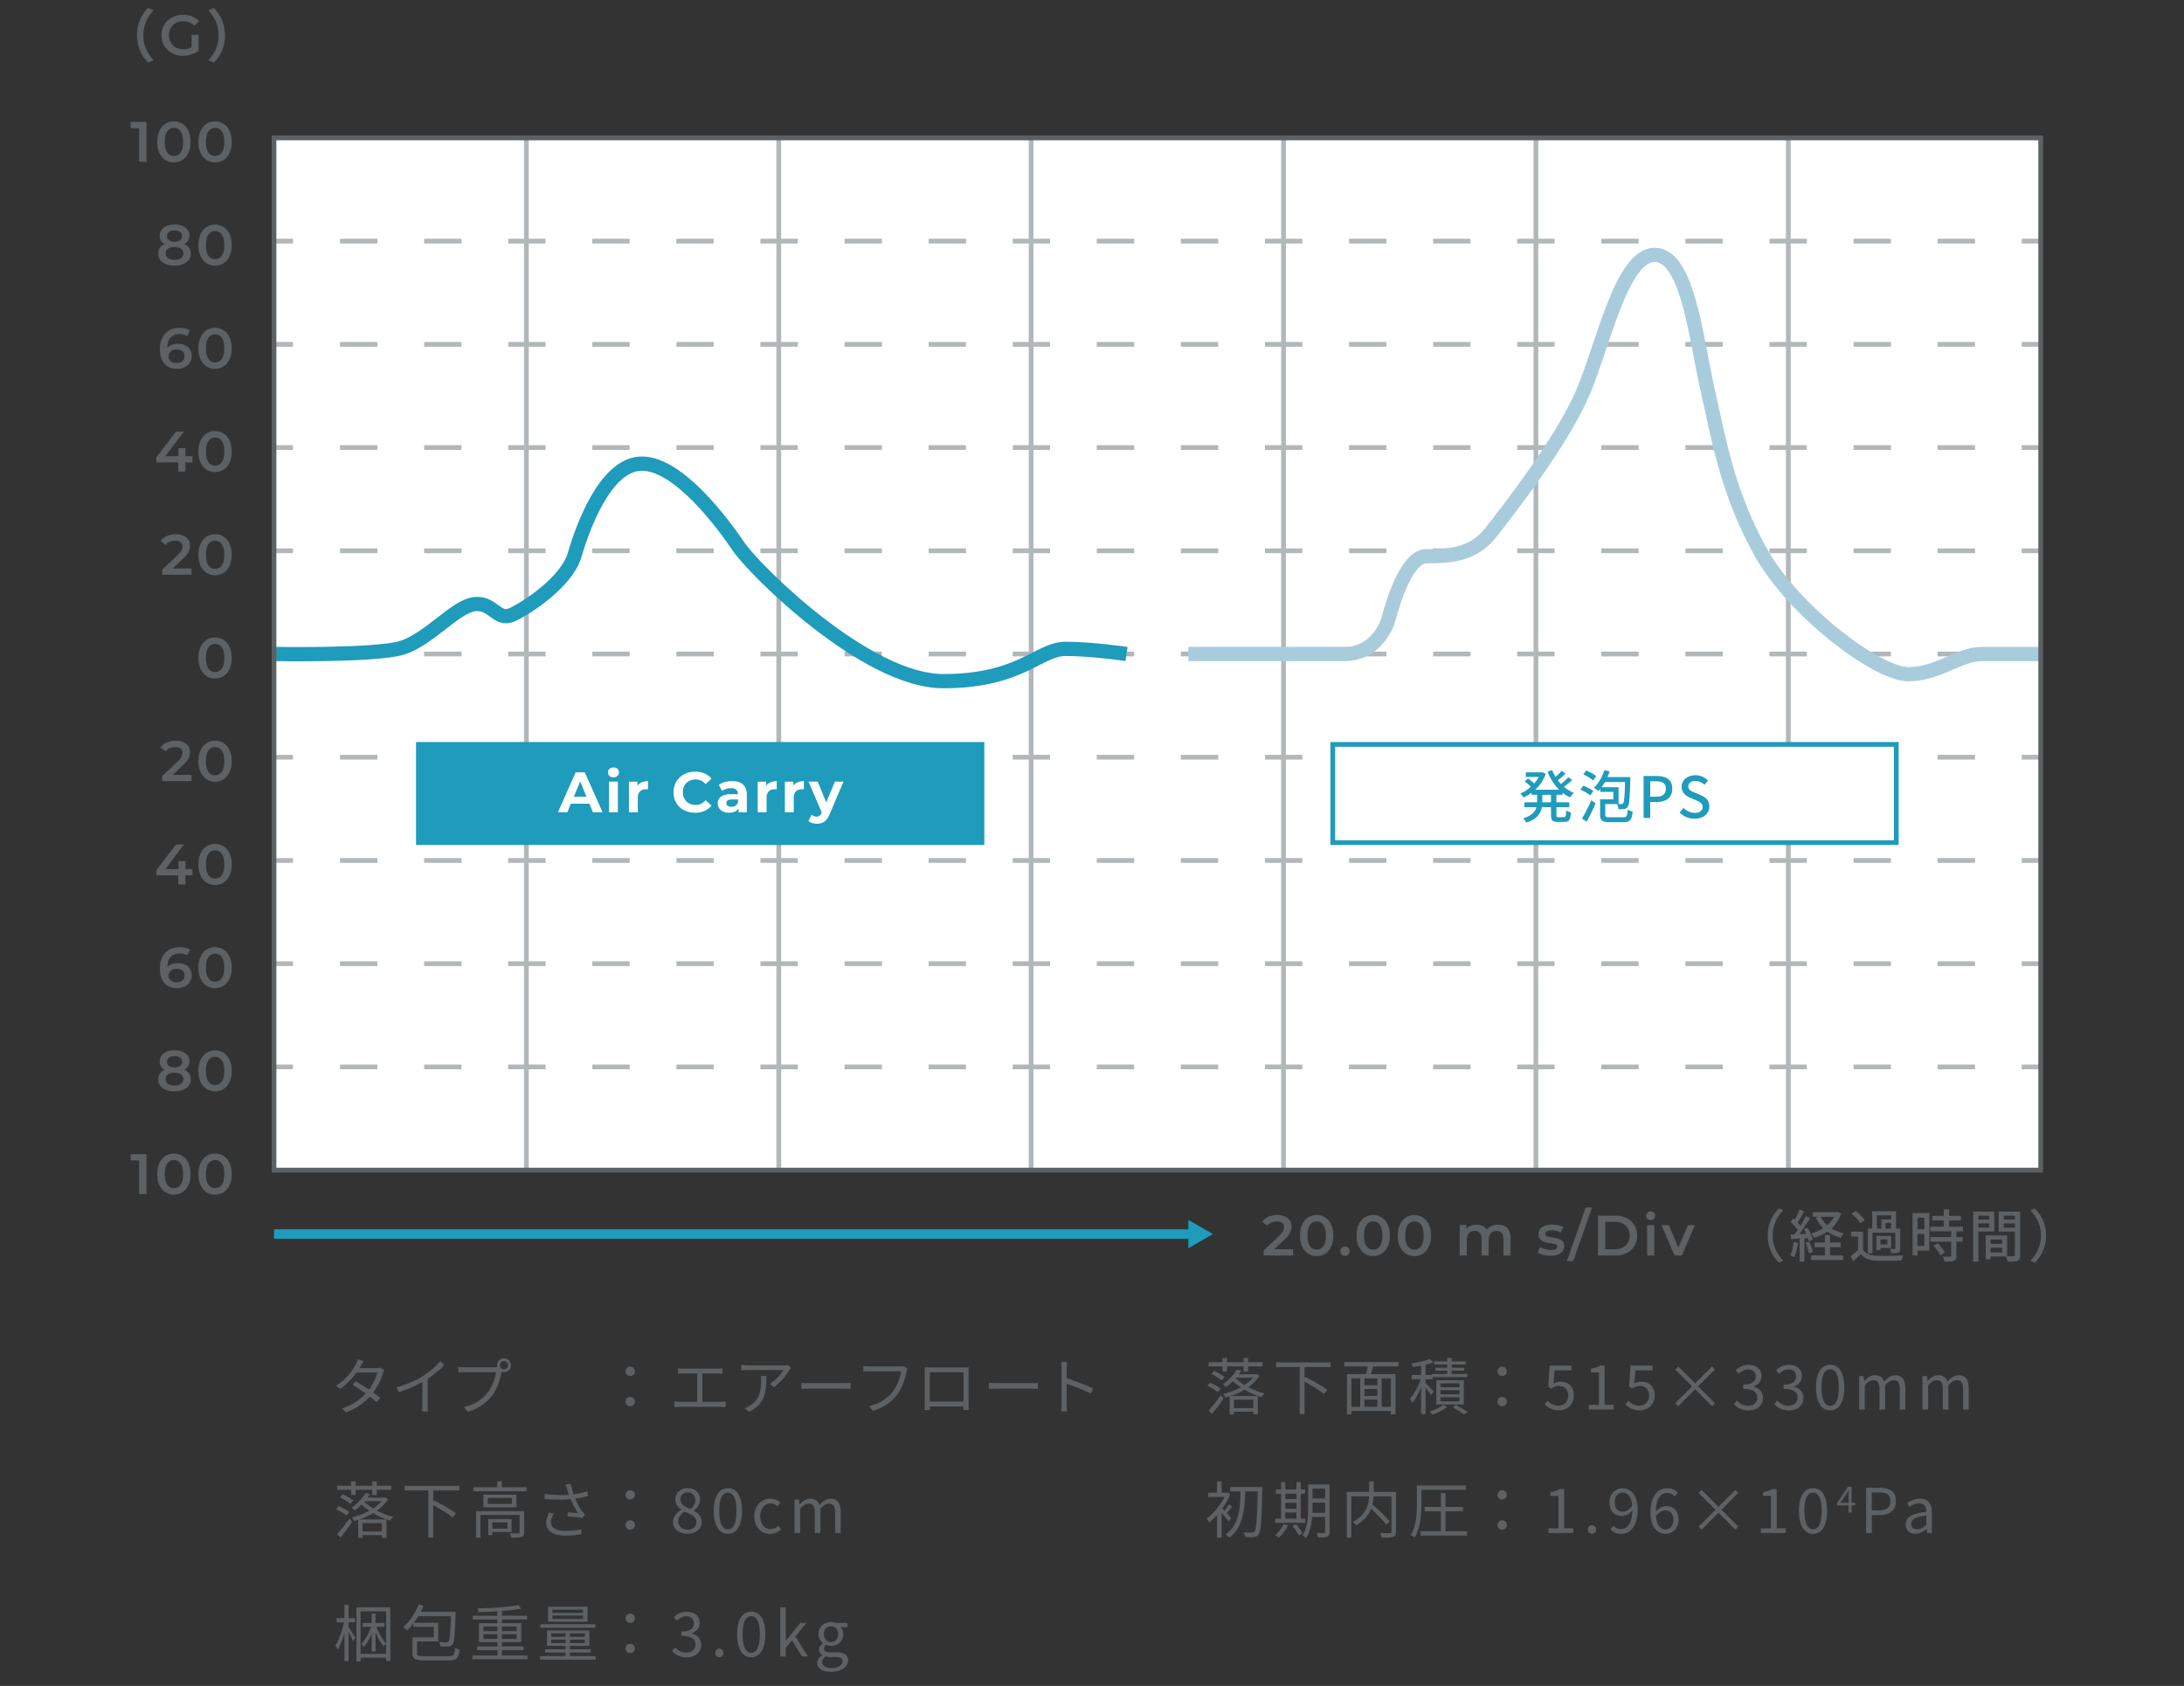 <svg id="b" xmlns="http://www.w3.org/2000/svg" width="460" height="355.11"><rect width="100%" height="100%" fill="#333333" stroke="none"/><defs><style>.g,.j{fill:none;stroke-miterlimit:10}.k{fill:#1f9bbc}.l{fill:#5d6164}.g{stroke-dasharray:7.87 9.84}.g,.j{stroke:#b2b7ba}.m{fill:#fff}</style></defs><g id="c"><path fill="none" d="M0 0h460v355.11H0z"/><path class="m" d="M57.71 29.05h372.11v217.41H57.71z"/><path class="j" d="M429.82 50.79h-4"/><path class="g" d="M415.98 50.79H66.63"/><path class="j" d="M61.71 50.79h-4M429.82 72.53h-4"/><path class="g" d="M415.98 72.53H66.63"/><path class="j" d="M61.71 72.53h-4M429.82 94.27h-4"/><path class="g" d="M415.98 94.27H66.63"/><path class="j" d="M61.71 94.27h-4M429.82 116.01h-4"/><path class="g" d="M415.98 116.01H66.63"/><path class="j" d="M61.71 116.01h-4M429.82 137.75h-4"/><path class="g" d="M415.98 137.75H66.63"/><path class="j" d="M61.71 137.75h-4M429.82 159.49h-4"/><path class="g" d="M415.98 159.49H66.63"/><path class="j" d="M61.71 159.49h-4M429.82 181.24h-4"/><path class="g" d="M415.98 181.24H66.63"/><path class="j" d="M61.71 181.24h-4M429.82 202.98h-4"/><path class="g" d="M415.98 202.98H66.63"/><path class="j" d="M61.71 202.98h-4M429.82 224.72h-4"/><path class="g" d="M415.98 224.72H66.63"/><path class="j" d="M61.71 224.72h-4M376.66 246.46V29.05M323.5 246.46V29.05M270.34 246.46V29.05M217.18 246.46V29.05M164.03 246.46V29.05M110.87 246.46V29.05"/><path d="M57.71 137.75s21.22.38 26.85-1.28c5.63-1.66 11.25-8.65 15.27-9.2 4.02-.55 4.82 3.68 8.04 2.21 3.21-1.47 11.52-6.99 13.13-12.51 1.61-5.52 6.43-19.32 14.2-19.32s17.14 12.7 20.36 17.48c3.21 4.78 26.79 28.34 43.13 28.34s20.09-6.8 25.72-6.8 12.86 1.08 12.86 1.08" stroke-width="3" stroke="#1f9bbc" stroke-miterlimit="10" fill="none"/><path d="M250.29 137.75h32.93c5.54 0 8.45-4.4 9.33-7.72.87-3.31 3.79-12.88 7.87-12.88s9.62 0 13.41-4.78 15.16-19.4 19.53-29.62c4.37-10.22 8.16-29.07 15.16-29.07s8.74 17.85 11.08 28.15 4.08 21.44 11.08 34.18c6.99 12.74 24.77 25.99 31.19 25.99s10.78-4.24 15.45-4.24h12.53" stroke="#a9ccdd" stroke-width="3" stroke-miterlimit="10" fill="none"/><path class="k" d="M87.63 156.29h119.69v21.69H87.63z"/><path class="m" d="M124.14 169.28h-3.9l-.74 1.8h-1.99l3.74-8.4h1.92l3.75 8.4h-2.04l-.74-1.8zm-.61-1.47l-1.33-3.22-1.33 3.22h2.66zM128.37 163.43c-.22-.2-.32-.45-.32-.74s.11-.54.32-.74c.22-.2.5-.3.84-.3s.62.1.84.29c.22.19.32.43.32.72 0 .31-.11.57-.32.77-.22.2-.5.31-.84.31s-.62-.1-.84-.3zm-.1 1.2h1.87v6.45h-1.87v-6.45zM135.17 164.77c.38-.16.82-.24 1.31-.24v1.73c-.21-.02-.35-.02-.42-.02-.54 0-.96.15-1.26.45-.3.3-.46.75-.46 1.35v3.05h-1.87v-6.45h1.79v.85c.22-.31.53-.55.91-.71zM144.08 170.67c-.69-.37-1.24-.89-1.63-1.55-.4-.66-.59-1.41-.59-2.24s.2-1.58.59-2.24c.4-.66.94-1.18 1.63-1.55.69-.37 1.47-.56 2.33-.56.73 0 1.39.13 1.97.38.59.26 1.08.62 1.48 1.1l-1.25 1.15c-.57-.66-1.27-.98-2.11-.98-.52 0-.98.11-1.39.34-.41.23-.73.55-.95.95-.23.41-.34.87-.34 1.39s.11.98.34 1.39c.23.41.55.73.95.95.41.23.87.34 1.39.34.84 0 1.54-.33 2.11-1l1.25 1.15c-.4.49-.9.86-1.49 1.12s-1.25.38-1.98.38c-.86 0-1.63-.19-2.32-.56zM156.5 165.25c.54.48.8 1.19.8 2.15v3.68h-1.75v-.8c-.35.6-1.01.9-1.97.9-.5 0-.93-.08-1.29-.25s-.64-.4-.83-.7c-.19-.3-.29-.63-.29-1.01 0-.6.23-1.07.68-1.42.45-.34 1.15-.52 2.09-.52h1.49c0-.41-.12-.72-.37-.94-.25-.22-.62-.33-1.12-.33-.34 0-.68.05-1.01.16-.33.11-.61.25-.85.44l-.67-1.31c.35-.25.77-.44 1.27-.58.49-.14 1-.2 1.52-.2 1 0 1.77.24 2.3.71zm-1.6 4.45c.25-.15.42-.37.53-.65v-.66h-1.28c-.77 0-1.15.25-1.15.76 0 .24.09.43.28.57.19.14.45.21.77.21s.6-.07.85-.22zM162.29 164.77c.38-.16.82-.24 1.31-.24v1.73c-.21-.02-.35-.02-.42-.02-.54 0-.96.15-1.26.45-.3.3-.46.75-.46 1.35v3.05h-1.87v-6.45h1.79v.85c.22-.31.53-.55.91-.71zM168.01 164.77c.38-.16.82-.24 1.31-.24v1.73c-.21-.02-.35-.02-.42-.02-.54 0-.96.15-1.26.45-.3.3-.46.75-.46 1.35v3.05h-1.87v-6.45h1.79v.85c.22-.31.53-.55.91-.71zM177.67 164.63l-2.92 6.85c-.3.74-.66 1.27-1.1 1.57-.44.3-.96.46-1.58.46-.34 0-.67-.05-1-.16a2.1 2.1 0 01-.8-.43l.68-1.33c.14.13.31.23.5.3.19.07.37.11.56.11.26 0 .46-.06.62-.19s.3-.33.43-.62l.02-.06-2.79-6.5h1.93l1.81 4.38 1.82-4.38h1.8zM280.71 156.79H399.4v20.69H280.71z"/><path class="k" d="M398.9 157.29v19.69H281.21v-19.69H398.9m1-1H280.21v21.69H399.9v-21.69z"/><path class="k" d="M327.82 167.41v1.58h2.71v1.03h-2.71v1.64c0 .41.06.47.44.47h1.16c.35 0 .41-.24.46-1.43.25.18.7.37 1 .43-.1 1.55-.41 1.99-1.34 1.99h-1.46c-1.13 0-1.4-.32-1.4-1.46v-1.64h-1.91c-.23 1.27-.98 2.47-3.25 3.25-.13-.25-.48-.68-.71-.88 1.85-.61 2.55-1.48 2.81-2.38h-2.54v-1.03h2.67v-1.58h-1.16v-.43c-.54.4-1.12.74-1.7 1.01-.13-.25-.46-.65-.67-.84.78-.32 1.55-.82 2.23-1.42-.34-.36-.89-.82-1.32-1.15l.7-.59c.43.29.97.71 1.32 1.04.37-.42.7-.89.96-1.37h-2.73v-.97h3.27l.2-.04.73.35c-.47 1.34-1.27 2.46-2.23 3.35h5.03c-1.04-1.03-1.87-2.35-2.43-3.83l.98-.29c.19.49.42.96.7 1.42.47-.41.97-.9 1.28-1.28l.84.59c-.52.49-1.13 1.02-1.64 1.4.2.28.43.54.66.79.55-.43 1.16-1 1.55-1.43l.83.58c-.53.5-1.19 1.03-1.75 1.44.62.53 1.32.96 2.08 1.26-.25.22-.6.66-.77.96-.58-.26-1.12-.59-1.61-.98v.43h-1.25zm-1.15 0h-1.82v1.58h1.82v-1.58zM334.96 167.54c-.43-.38-1.34-.91-2.09-1.22l.61-.84c.73.28 1.66.76 2.12 1.13l-.65.94zm-1.76 4.87c.58-.94 1.39-2.47 1.99-3.86l.88.67c-.54 1.27-1.25 2.72-1.87 3.85l-1-.66zm2.36-8c-.43-.42-1.34-.97-2.08-1.31l.61-.82c.73.29 1.67.79 2.11 1.2l-.65.92zm6.32 7.72c.74 0 .86-.23.95-1.61.25.19.72.36 1.04.42-.17 1.79-.52 2.23-1.92 2.23h-2.89c-1.57 0-2.04-.31-2.04-1.56v-3.25h2.79v-1.57h-2.75v-.66c-.13.17-.28.32-.41.47-.22-.18-.68-.53-.95-.67.96-.89 1.78-2.28 2.23-3.73l1.1.29c-.13.4-.3.79-.47 1.18h4.83s0 .35-.01.49c-.11 3.91-.2 5.34-.54 5.77-.19.3-.41.4-.72.46-.29.05-.74.05-1.24.04-.02-.32-.12-.78-.26-1.07h-2.52v2.25c0 .44.16.53 1.01.53h2.75zm-.97-6.32v3.53c.28.02.49.02.62.02.16 0 .25-.04.35-.18.2-.26.31-1.36.4-4.47h-4.23c-.23.4-.47.77-.72 1.1h3.59zM346.18 163.44h2.67c1.97 0 3.37.68 3.37 2.67s-1.4 2.82-3.32 2.82h-1.33v3.35h-1.39v-8.84zm2.59 4.37c1.42 0 2.09-.54 2.09-1.7s-.73-1.55-2.13-1.55h-1.15v3.25h1.2zM353.78 171.14l.82-.96c.64.64 1.5 1.04 2.35 1.04 1.07 0 1.67-.5 1.67-1.25 0-.8-.6-1.06-1.42-1.42l-1.22-.53c-.85-.36-1.8-1.03-1.8-2.31 0-1.39 1.22-2.43 2.9-2.43 1.03 0 2 .43 2.67 1.12l-.73.89c-.55-.49-1.16-.79-1.94-.79-.9 0-1.49.43-1.49 1.13 0 .77.71 1.06 1.43 1.34l1.21.52c1.04.44 1.8 1.09 1.8 2.39 0 1.42-1.17 2.57-3.11 2.57-1.21 0-2.34-.48-3.14-1.29z"/><path class="l" d="M30.86 25.69v8.4H29.3V27h-1.78v-1.31h3.33zM34.83 33.7c-.53-.34-.94-.84-1.25-1.49s-.46-1.43-.46-2.32.15-1.67.46-2.32.72-1.15 1.25-1.49c.53-.34 1.13-.51 1.8-.51s1.27.17 1.8.51c.53.34.95.84 1.25 1.49s.46 1.43.46 2.32-.15 1.67-.46 2.32-.72 1.15-1.25 1.49c-.53.34-1.13.51-1.8.51s-1.27-.17-1.8-.51zm3.22-1.59c.35-.5.52-1.24.52-2.22s-.17-1.72-.52-2.22c-.35-.5-.82-.74-1.42-.74s-1.06.25-1.41.74c-.35.5-.52 1.24-.52 2.22s.17 1.72.52 2.22c.35.5.82.74 1.41.74s1.07-.25 1.42-.74zM43.5 33.7c-.53-.34-.94-.84-1.25-1.49s-.46-1.43-.46-2.32.15-1.67.46-2.32.72-1.15 1.25-1.49c.53-.34 1.13-.51 1.8-.51s1.27.17 1.8.51c.53.34.95.84 1.25 1.49s.46 1.43.46 2.32-.15 1.67-.46 2.32-.72 1.15-1.25 1.49c-.53.34-1.13.51-1.8.51s-1.27-.17-1.8-.51zm3.22-1.59c.35-.5.52-1.24.52-2.22s-.17-1.72-.52-2.22c-.35-.5-.82-.74-1.42-.74s-1.06.25-1.41.74c-.35.5-.52 1.24-.52 2.22s.17 1.72.52 2.22c.35.5.82.74 1.41.74s1.07-.25 1.42-.74zM31.21 1.67l1.14.5c-1.2 1.3-2.15 2.95-2.15 5.25s.95 3.96 2.15 5.25l-1.14.5c-1.29-1.27-2.36-3.19-2.36-5.76s1.07-4.49 2.36-5.76zM40.35 7.33h1.48v3.35c-.43.34-.94.61-1.51.79-.58.18-1.17.28-1.78.28-.86 0-1.63-.19-2.32-.56-.69-.37-1.23-.89-1.62-1.54-.39-.66-.59-1.4-.59-2.22s.2-1.56.59-2.22c.39-.66.93-1.17 1.63-1.54.69-.37 1.47-.56 2.33-.56.7 0 1.34.12 1.92.35.58.23 1.06.57 1.45 1.02l-.98.96c-.64-.64-1.41-.96-2.32-.96-.59 0-1.12.12-1.58.37-.46.25-.82.6-1.08 1.04-.26.45-.39.96-.39 1.54s.13 1.06.39 1.51c.26.45.62.8 1.08 1.06.46.26.98.38 1.57.38.66 0 1.23-.14 1.73-.43V7.33zM45.03 13.19l-1.14-.5c1.2-1.3 2.15-2.95 2.15-5.25s-.95-3.96-2.15-5.25l1.14-.5c1.3 1.27 2.36 3.19 2.36 5.76s-1.07 4.49-2.36 5.76zM39.84 52.22c.24.34.35.74.35 1.19 0 .51-.14.96-.43 1.34-.28.38-.69.68-1.21.88-.52.2-1.12.31-1.81.31s-1.29-.1-1.8-.31c-.52-.2-.91-.5-1.19-.88-.28-.38-.42-.83-.42-1.34 0-.46.12-.85.35-1.19.23-.34.56-.61 1-.81-.34-.18-.59-.43-.77-.73s-.27-.65-.27-1.04c0-.47.13-.88.39-1.24.26-.35.62-.62 1.1-.82.47-.19 1.02-.29 1.63-.29s1.17.1 1.64.29c.47.19.84.46 1.1.82.26.35.4.76.4 1.24 0 .39-.09.74-.28 1.03-.18.3-.45.54-.79.73.44.2.78.47 1.01.81zm-1.72 2.14c.34-.24.5-.57.5-1s-.17-.74-.5-.98c-.34-.24-.79-.36-1.37-.36s-1.03.12-1.36.36c-.33.24-.49.57-.49.98s.16.76.49 1c.33.24.78.36 1.36.36s1.03-.12 1.37-.36zm-2.53-5.51c-.28.21-.43.5-.43.88s.14.65.43.86.67.32 1.16.32.89-.11 1.18-.32.43-.5.43-.86-.15-.67-.44-.88-.68-.31-1.17-.31-.87.1-1.16.31zM43.5 55.44c-.53-.34-.94-.84-1.25-1.49s-.46-1.43-.46-2.32.15-1.67.46-2.32.72-1.15 1.25-1.49c.53-.34 1.13-.51 1.8-.51s1.27.17 1.8.51c.53.34.95.84 1.25 1.49s.46 1.43.46 2.32-.15 1.67-.46 2.32-.72 1.15-1.25 1.49c-.53.34-1.13.51-1.8.51s-1.27-.17-1.8-.51zm3.22-1.59c.35-.5.52-1.24.52-2.22s-.17-1.72-.52-2.22c-.35-.5-.82-.74-1.42-.74s-1.06.25-1.41.74c-.35.5-.52 1.24-.52 2.22s.17 1.72.52 2.22c.35.5.82.74 1.41.74s1.07-.25 1.42-.74zM38.98 72.7c.44.21.78.51 1.03.91.25.39.37.84.37 1.36 0 .54-.14 1.02-.41 1.43-.27.41-.64.73-1.1.95-.46.22-.98.34-1.56.34-1.15 0-2.05-.36-2.68-1.08-.64-.72-.95-1.75-.95-3.09 0-.94.17-1.75.52-2.42.34-.67.83-1.18 1.45-1.52.62-.35 1.34-.52 2.15-.52.43 0 .84.05 1.22.14s.71.23.99.4l-.58 1.18c-.42-.27-.95-.41-1.6-.41-.81 0-1.44.25-1.9.74-.46.5-.68 1.21-.68 2.15.25-.28.56-.49.95-.64s.82-.22 1.3-.22c.55 0 1.05.11 1.49.32zm-.56 3.38c.3-.26.46-.61.46-1.04s-.15-.79-.46-1.04c-.3-.26-.71-.38-1.22-.38s-.91.14-1.23.41c-.32.27-.47.62-.47 1.03s.15.75.46 1.01c.31.27.73.4 1.28.4.49 0 .88-.13 1.19-.39zM43.5 77.18c-.53-.34-.94-.84-1.25-1.49s-.46-1.43-.46-2.32.15-1.67.46-2.32.72-1.15 1.25-1.49c.53-.34 1.13-.51 1.8-.51s1.27.17 1.8.51c.53.34.95.84 1.25 1.49s.46 1.43.46 2.32-.15 1.67-.46 2.32-.72 1.15-1.25 1.49c-.53.34-1.13.51-1.8.51s-1.27-.17-1.8-.51zm3.22-1.59c.35-.5.52-1.24.52-2.22s-.17-1.72-.52-2.22c-.35-.5-.82-.74-1.42-.74s-1.06.25-1.41.74c-.35.5-.52 1.24-.52 2.22s.17 1.72.52 2.22c.35.5.82.74 1.41.74s1.07-.25 1.42-.74zM40.54 97.4h-1.49v1.91h-1.51V97.4h-4.61v-1.08l4.14-5.41h1.67l-3.9 5.17h2.75v-1.69h1.46v1.69h1.49v1.32zM43.5 98.92c-.53-.34-.94-.84-1.25-1.49s-.46-1.43-.46-2.32.15-1.67.46-2.32.72-1.15 1.25-1.49c.53-.34 1.13-.51 1.8-.51s1.27.17 1.8.51c.53.34.95.84 1.25 1.49s.46 1.43.46 2.32-.15 1.67-.46 2.32-.72 1.15-1.25 1.49c-.53.34-1.13.51-1.8.51s-1.27-.17-1.8-.51zm3.23-1.59c.35-.5.52-1.24.52-2.22s-.17-1.72-.52-2.22c-.35-.5-.82-.74-1.42-.74s-1.06.25-1.41.74c-.35.5-.52 1.24-.52 2.22s.17 1.72.52 2.22c.35.5.82.74 1.41.74s1.07-.25 1.42-.74zM40.34 119.73v1.32h-6.19v-1.04l3.33-3.17c.38-.36.63-.67.76-.94s.2-.53.2-.8c0-.39-.13-.69-.4-.9-.26-.21-.65-.31-1.16-.31-.86 0-1.51.29-1.97.88l-1.09-.84c.33-.44.77-.78 1.33-1.03.56-.24 1.18-.37 1.87-.37.91 0 1.64.22 2.18.65.54.43.82 1.02.82 1.76 0 .46-.1.88-.29 1.28-.19.4-.56.86-1.1 1.37l-2.24 2.14h3.96zM43.5 120.66c-.53-.34-.94-.84-1.25-1.49s-.46-1.43-.46-2.32.15-1.67.46-2.32.72-1.15 1.25-1.49c.53-.34 1.13-.51 1.8-.51s1.27.17 1.8.51c.53.34.95.84 1.25 1.49s.46 1.43.46 2.32-.15 1.67-.46 2.32-.72 1.15-1.25 1.49c-.53.34-1.13.51-1.8.51s-1.27-.17-1.8-.51zm3.22-1.59c.35-.5.52-1.24.52-2.22s-.17-1.72-.52-2.22c-.35-.5-.82-.74-1.42-.74s-1.06.25-1.41.74c-.35.5-.52 1.24-.52 2.22s.17 1.72.52 2.22c.35.5.82.74 1.41.74s1.07-.25 1.42-.74zM43.5 142.4c-.53-.34-.94-.84-1.25-1.49s-.46-1.43-.46-2.32.15-1.67.46-2.32.72-1.15 1.25-1.49c.53-.34 1.13-.51 1.8-.51s1.27.17 1.8.51c.53.34.95.84 1.25 1.49s.46 1.43.46 2.32-.15 1.67-.46 2.32-.72 1.15-1.25 1.49c-.53.34-1.13.51-1.8.51s-1.27-.17-1.8-.51zm3.23-1.59c.35-.5.52-1.24.52-2.22s-.17-1.72-.52-2.22c-.35-.5-.82-.74-1.42-.74s-1.06.25-1.41.74c-.35.5-.52 1.24-.52 2.22s.17 1.72.52 2.22c.35.5.82.74 1.41.74s1.07-.25 1.42-.74zM40.34 163.21v1.32h-6.19v-1.04l3.33-3.17c.38-.36.63-.67.76-.94s.2-.53.2-.8c0-.39-.13-.69-.4-.9-.26-.21-.65-.31-1.16-.31-.86 0-1.51.29-1.97.88l-1.09-.84c.33-.44.77-.78 1.33-1.03.56-.24 1.18-.37 1.87-.37.91 0 1.64.22 2.18.65.54.43.82 1.02.82 1.76 0 .46-.1.88-.29 1.28-.19.4-.56.86-1.1 1.37l-2.24 2.14h3.96zM43.5 164.14c-.53-.34-.94-.84-1.25-1.49s-.46-1.43-.46-2.32.15-1.67.46-2.32.72-1.15 1.25-1.49c.53-.34 1.13-.51 1.8-.51s1.27.17 1.8.51c.53.34.95.84 1.25 1.49s.46 1.43.46 2.32-.15 1.67-.46 2.32-.72 1.15-1.25 1.49c-.53.34-1.13.51-1.8.51s-1.27-.17-1.8-.51zm3.22-1.59c.35-.5.52-1.24.52-2.22s-.17-1.72-.52-2.22c-.35-.5-.82-.74-1.42-.74s-1.06.25-1.41.74c-.35.5-.52 1.24-.52 2.22s.17 1.72.52 2.22c.35.5.82.74 1.41.74s1.07-.25 1.42-.74zM40.54 184.37h-1.49v1.91h-1.51v-1.91h-4.61v-1.08l4.14-5.41h1.67l-3.9 5.17h2.75v-1.69h1.46v1.69h1.49v1.32zM43.5 185.89c-.53-.34-.94-.84-1.25-1.49s-.46-1.43-.46-2.32.15-1.67.46-2.32.72-1.15 1.25-1.49c.53-.34 1.13-.51 1.8-.51s1.27.17 1.8.51c.53.34.95.84 1.25 1.49s.46 1.43.46 2.32-.15 1.67-.46 2.32-.72 1.15-1.25 1.49c-.53.34-1.13.51-1.8.51s-1.27-.17-1.8-.51zm3.23-1.59c.35-.5.52-1.24.52-2.22s-.17-1.72-.52-2.22c-.35-.5-.82-.74-1.42-.74s-1.06.25-1.41.74c-.35.5-.52 1.24-.52 2.22s.17 1.72.52 2.22c.35.5.82.74 1.41.74s1.07-.25 1.42-.74zM38.98 203.15c.44.21.78.51 1.03.91.25.39.37.84.37 1.36 0 .54-.14 1.02-.41 1.43-.27.41-.64.73-1.1.95-.46.22-.98.34-1.56.34-1.15 0-2.05-.36-2.68-1.08-.64-.72-.95-1.75-.95-3.09 0-.94.17-1.75.52-2.42.34-.67.83-1.18 1.45-1.52.62-.35 1.34-.52 2.15-.52.43 0 .84.05 1.22.14s.71.23.99.4l-.58 1.18c-.42-.27-.95-.41-1.6-.41-.81 0-1.44.25-1.9.74-.46.5-.68 1.21-.68 2.15.25-.28.56-.49.95-.64s.82-.22 1.3-.22c.55 0 1.05.11 1.49.32zm-.56 3.37c.3-.26.46-.61.46-1.04s-.15-.79-.46-1.04c-.3-.26-.71-.38-1.22-.38s-.91.14-1.23.41c-.32.27-.47.62-.47 1.03s.15.75.46 1.01c.31.27.73.4 1.28.4.49 0 .88-.13 1.19-.39zM43.5 207.63c-.53-.34-.94-.84-1.25-1.49s-.46-1.43-.46-2.32.15-1.67.46-2.32.72-1.15 1.25-1.49c.53-.34 1.13-.51 1.8-.51s1.27.17 1.8.51c.53.34.95.84 1.25 1.49s.46 1.43.46 2.32-.15 1.67-.46 2.32-.72 1.15-1.25 1.49c-.53.34-1.13.51-1.8.51s-1.27-.17-1.8-.51zm3.22-1.59c.35-.5.52-1.24.52-2.22s-.17-1.72-.52-2.22c-.35-.5-.82-.74-1.42-.74s-1.06.25-1.41.74c-.35.5-.52 1.24-.52 2.22s.17 1.72.52 2.22c.35.5.82.74 1.41.74s1.07-.25 1.42-.74zM39.84 226.15c.24.34.35.74.35 1.19 0 .51-.14.96-.43 1.34-.28.38-.69.68-1.21.88-.52.2-1.12.31-1.81.31s-1.29-.1-1.8-.31c-.52-.2-.91-.5-1.19-.88-.28-.38-.42-.83-.42-1.34 0-.46.12-.85.35-1.19.23-.34.56-.61 1-.81-.34-.18-.59-.43-.77-.73s-.27-.65-.27-1.04c0-.47.13-.88.39-1.24.26-.35.62-.62 1.1-.82.47-.19 1.02-.29 1.63-.29s1.17.1 1.64.29c.47.19.84.46 1.1.82.26.35.4.76.4 1.24 0 .39-.09.74-.28 1.03-.18.3-.45.54-.79.73.44.2.78.47 1.01.81zm-1.72 2.14c.34-.24.5-.57.5-1s-.17-.74-.5-.98c-.34-.24-.79-.36-1.37-.36s-1.03.12-1.36.36c-.33.24-.49.57-.49.98s.16.76.49 1c.33.24.78.36 1.36.36s1.03-.12 1.37-.36zm-2.53-5.52c-.28.21-.43.5-.43.88s.14.65.43.86.67.32 1.16.32.89-.11 1.18-.32.43-.5.43-.86-.15-.67-.44-.88-.68-.31-1.17-.31-.87.1-1.16.31zM43.5 229.37c-.53-.34-.94-.84-1.25-1.49s-.46-1.43-.46-2.32.15-1.67.46-2.32.72-1.15 1.25-1.49c.53-.34 1.13-.51 1.8-.51s1.27.17 1.8.51c.53.34.95.84 1.25 1.49s.46 1.43.46 2.32-.15 1.67-.46 2.32-.72 1.15-1.25 1.49c-.53.34-1.13.51-1.8.51s-1.27-.17-1.8-.51zm3.22-1.59c.35-.5.52-1.24.52-2.22s-.17-1.72-.52-2.22c-.35-.5-.82-.74-1.42-.74s-1.06.25-1.41.74c-.35.5-.52 1.24-.52 2.22s.17 1.72.52 2.22c.35.5.82.74 1.41.74s1.07-.25 1.42-.74zM30.86 243.1v8.4H29.3v-7.09h-1.78v-1.31h3.33zM34.83 251.11c-.53-.34-.94-.84-1.25-1.49s-.46-1.43-.46-2.32.15-1.67.46-2.32.72-1.15 1.25-1.49c.53-.34 1.13-.51 1.8-.51s1.27.17 1.8.51c.53.34.95.84 1.25 1.49s.46 1.43.46 2.32-.15 1.67-.46 2.32-.72 1.15-1.25 1.49c-.53.34-1.13.51-1.8.51s-1.27-.17-1.8-.51zm3.22-1.59c.35-.5.52-1.24.52-2.22s-.17-1.72-.52-2.22c-.35-.5-.82-.74-1.42-.74s-1.06.25-1.41.74c-.35.5-.52 1.24-.52 2.22s.17 1.72.52 2.22c.35.5.82.74 1.41.74s1.07-.25 1.42-.74zM43.5 251.11c-.53-.34-.94-.84-1.25-1.49s-.46-1.43-.46-2.32.15-1.67.46-2.32.72-1.15 1.25-1.49c.53-.34 1.13-.51 1.8-.51s1.27.17 1.8.51c.53.34.95.84 1.25 1.49s.46 1.43.46 2.32-.15 1.67-.46 2.32-.72 1.15-1.25 1.49c-.53.34-1.13.51-1.8.51s-1.27-.17-1.8-.51zm3.22-1.59c.35-.5.52-1.24.52-2.22s-.17-1.72-.52-2.22c-.35-.5-.82-.74-1.42-.74s-1.06.25-1.41.74c-.35.5-.52 1.24-.52 2.22s.17 1.72.52 2.22c.35.5.82.74 1.41.74s1.07-.25 1.42-.74zM272.35 263.12v1.32h-6.19v-1.04l3.33-3.17c.38-.36.63-.67.76-.94s.2-.53.2-.8c0-.39-.13-.69-.4-.9-.26-.21-.65-.31-1.16-.31-.86 0-1.51.29-1.97.88l-1.09-.84c.33-.44.77-.78 1.33-1.03.56-.24 1.18-.37 1.87-.37.91 0 1.64.22 2.18.65.54.43.82 1.02.82 1.76 0 .46-.1.88-.29 1.28-.19.4-.56.86-1.1 1.37l-2.24 2.14h3.96zM275.52 264.05c-.53-.34-.94-.84-1.25-1.49s-.46-1.43-.46-2.32.15-1.67.46-2.32.72-1.15 1.25-1.49c.53-.34 1.13-.51 1.8-.51s1.27.17 1.8.51c.53.34.95.84 1.25 1.49s.46 1.43.46 2.32-.15 1.67-.46 2.32-.72 1.15-1.25 1.49c-.53.34-1.13.51-1.8.51s-1.27-.17-1.8-.51zm3.22-1.59c.35-.5.52-1.24.52-2.22s-.17-1.72-.52-2.22c-.35-.5-.82-.74-1.42-.74s-1.06.25-1.41.74c-.35.5-.52 1.24-.52 2.22s.17 1.72.52 2.22c.35.5.82.74 1.41.74s1.07-.25 1.42-.74zM282.59 264.25c-.19-.19-.29-.43-.29-.71s.09-.54.28-.72.42-.28.7-.28.51.09.7.28c.19.18.28.42.28.72s-.1.53-.29.71c-.19.19-.42.28-.7.28s-.5-.09-.7-.28zM287.43 264.05c-.53-.34-.94-.84-1.25-1.49s-.46-1.43-.46-2.32.15-1.67.46-2.32.72-1.15 1.25-1.49c.53-.34 1.13-.51 1.8-.51s1.27.17 1.8.51c.53.34.95.84 1.25 1.49s.46 1.43.46 2.32-.15 1.67-.46 2.32-.72 1.15-1.25 1.49c-.53.34-1.13.51-1.8.51s-1.27-.17-1.8-.51zm3.22-1.59c.35-.5.52-1.24.52-2.22s-.17-1.72-.52-2.22c-.35-.5-.82-.74-1.42-.74s-1.06.25-1.41.74c-.35.5-.52 1.24-.52 2.22s.17 1.72.52 2.22c.35.5.82.74 1.41.74s1.07-.25 1.42-.74zM296.11 264.05c-.53-.34-.94-.84-1.25-1.49s-.46-1.43-.46-2.32.15-1.67.46-2.32.72-1.15 1.25-1.49c.53-.34 1.13-.51 1.8-.51s1.27.17 1.8.51c.53.34.95.84 1.25 1.49s.46 1.43.46 2.32-.15 1.67-.46 2.32-.72 1.15-1.25 1.49c-.53.34-1.13.51-1.8.51s-1.27-.17-1.8-.51zm3.22-1.59c.35-.5.52-1.24.52-2.22s-.17-1.72-.52-2.22c-.35-.5-.82-.74-1.42-.74s-1.06.25-1.41.74c-.35.5-.52 1.24-.52 2.22s.17 1.72.52 2.22c.35.5.82.74 1.41.74s1.07-.25 1.42-.74zM317.45 258.67c.47.47.71 1.17.71 2.11v3.67h-1.5v-3.48c0-.56-.12-.98-.37-1.27-.25-.28-.6-.43-1.07-.43-.5 0-.91.17-1.21.5-.3.33-.46.81-.46 1.42v3.25h-1.5v-3.48c0-.56-.12-.98-.37-1.27-.25-.28-.6-.43-1.07-.43-.51 0-.92.16-1.22.49-.3.33-.45.8-.45 1.43v3.25h-1.5v-6.41h1.43v.82c.24-.29.54-.51.9-.66.36-.15.76-.23 1.2-.23.48 0 .91.09 1.28.27.37.18.67.45.88.8.26-.34.6-.6 1.02-.79.42-.19.88-.28 1.38-.28.81 0 1.45.23 1.92.7zM325.04 264.32c-.5-.14-.89-.31-1.19-.52l.58-1.14c.29.19.63.35 1.04.46.4.12.8.17 1.19.17.9 0 1.34-.24 1.34-.71 0-.22-.11-.38-.34-.47-.23-.09-.59-.17-1.1-.25-.53-.08-.96-.17-1.29-.28-.33-.1-.62-.29-.86-.55-.24-.26-.37-.62-.37-1.09 0-.61.25-1.09.76-1.46.51-.36 1.19-.55 2.06-.55.44 0 .88.05 1.32.15.44.1.8.23 1.08.4l-.58 1.14c-.54-.32-1.16-.48-1.84-.48-.44 0-.77.07-1 .2-.23.13-.34.31-.34.52 0 .24.12.41.37.51s.62.19 1.13.28c.51.08.93.17 1.26.28.33.1.61.28.85.53s.35.6.35 1.06c0 .6-.26 1.08-.78 1.44-.52.36-1.23.54-2.12.54-.52 0-1.03-.07-1.52-.2zM333.98 254.34h1.34l-3.96 11.3h-1.34l3.96-11.3zM336.56 256.05h3.67c.9 0 1.69.17 2.39.52.7.35 1.24.84 1.62 1.48.38.64.58 1.37.58 2.2s-.19 1.57-.58 2.2-.92 1.13-1.62 1.48c-.7.35-1.49.52-2.39.52h-3.67v-8.4zm3.59 7.07c.62 0 1.16-.12 1.63-.35s.83-.57 1.08-1.01.38-.94.38-1.52-.13-1.08-.38-1.52-.61-.77-1.08-1.01-1.01-.35-1.63-.35h-2.04v5.76h2.04zM346.99 256.72c-.18-.17-.28-.39-.28-.64s.09-.47.28-.64.41-.26.68-.26.5.08.68.25c.18.16.28.37.28.62a.92.92 0 01-.96.94c-.28 0-.5-.09-.68-.26zm-.07 1.32h1.5v6.41h-1.5v-6.41zM356.99 258.04l-2.75 6.41h-1.55l-2.75-6.41h1.56l1.99 4.75 2.05-4.75h1.44zM374.68 254.51l.91.43c-1.31 1.37-2.21 3.09-2.21 5.3s.9 3.93 2.21 5.3l-.91.43c-1.37-1.38-2.37-3.3-2.37-5.73s1.01-4.35 2.37-5.73zM378.71 261.77c-.16 1.13-.43 2.29-.8 3.06-.18-.13-.62-.34-.85-.42.36-.72.59-1.77.71-2.81l.95.17zm1.34-.94v4.93h-1v-4.87c-.66.04-1.27.07-1.81.11l-.1-.98.84-.02c.22-.29.46-.61.68-.95-.37-.54-.96-1.19-1.49-1.68l.54-.73c.11.08.22.18.32.28.37-.66.77-1.52.98-2.17l.98.38c-.42.8-.92 1.73-1.36 2.39.22.23.42.46.58.66.43-.71.84-1.44 1.14-2.05l.92.42c-.67 1.09-1.54 2.4-2.31 3.41.48-.01.98-.04 1.5-.07a14.6 14.6 0 00-.49-.97l.75-.31c.48.78.95 1.81 1.09 2.48l-.82.36c-.04-.19-.11-.41-.19-.65l-.78.05zm1.03.68c.3.68.62 1.58.76 2.17l-.85.29c-.12-.59-.41-1.5-.71-2.19l.8-.26zm6.71-5.9a7.456 7.456 0 01-2.04 3.13c.76.47 1.64.83 2.64 1.04-.23.23-.54.65-.67.92-1.07-.29-2.02-.72-2.83-1.3-.84.58-1.79 1.02-2.81 1.34-.13-.29-.41-.71-.62-.94.91-.25 1.8-.62 2.57-1.12a7.316 7.316 0 01-1.57-2.19l.66-.22h-1.34v-.96h5.07l.22-.05.73.32zm-2.32 8.81h2.77v.98h-6.78v-.98h2.9v-1.73h-2.16v-.98h2.16v-1.58h1.1v1.58h2.24v.98h-2.24v1.73zm-1.99-8.13c.34.67.79 1.27 1.38 1.79.58-.52 1.07-1.1 1.43-1.79h-2.81zM392.41 263.23c.52.83 1.46 1.2 2.79 1.26 1.36.06 4.14.02 5.66-.08-.13.25-.3.77-.36 1.09-1.38.06-3.92.08-5.31.04-1.49-.06-2.52-.46-3.25-1.38-.5.49-1.03.97-1.62 1.49l-.55-1.1c.48-.32 1.07-.78 1.57-1.22v-2.89h-1.44v-1.03h2.51v3.84zm-.58-5.56c-.34-.6-1.14-1.43-1.85-2l.85-.62c.7.54 1.54 1.33 1.9 1.92l-.9.71zm2.57 6.28h-.98v-5.17h.92v-3.66h4.99v3.66h.9v4.15c0 .47-.08.73-.41.89-.31.13-.78.14-1.48.14-.04-.26-.16-.64-.28-.89.44.02.85.02.97.01.12 0 .17-.05.17-.16v-3.27h-4.81v4.29zm3.93-1.09h-2.27v.42h-.83v-2.97h3.09v2.55zm-3.02-4.08h.96v-1.94h2.05v-.86h-3.01v2.81zm2.2 2.27h-1.44v1.07h1.44v-1.07zm.81-3.48h-1.22v1.21h1.22v-1.21zM406.36 263.42h-2.49v1.01h-1.03v-8.94h3.53v7.93zm-2.49-6.92v2.41h1.44v-2.41h-1.44zm1.43 5.93v-2.53h-1.44v2.53h1.44zm6.76-3.06v1.2h1.28v.98h-1.28v2.95c0 .58-.13.88-.53 1.04-.42.17-1.03.18-1.97.18-.05-.3-.2-.73-.36-1.04.67.02 1.33.02 1.51.02.19-.01.25-.06.25-.23v-2.93h-4.37v-.98h4.37v-1.2h-4.4v-.98h2.85v-1.32h-2.4v-.97h2.4v-1.37h1.12v1.37H413v.97h-2.47v1.32h2.91v.98h-1.39zm-3.94 2.48c.58.6 1.24 1.42 1.5 1.99l-.95.58c-.25-.58-.88-1.43-1.45-2.05l.9-.52zM416.7 259.39v6.36h-1.1v-10.53h4.43v4.17h-3.32zm0-3.33v.83h2.27v-.83h-2.27zm2.27 2.51v-.89h-2.27v.89h2.27zm6.53 5.79c0 .64-.13 1-.56 1.19-.42.18-1.08.19-2.09.19-.05-.3-.2-.78-.35-1.09h-3.24v.6h-1.02v-5.03h4.5v4.39c.59.02 1.16.01 1.36.01.22-.01.28-.07.28-.28v-4.93h-3.41v-4.2h4.53v9.14zm-6.23-3.3v.94h2.43v-.94h-2.43zm2.43 2.75v-1h-2.43v1h2.43zm.34-7.75v.83h2.34v-.83h-2.34zm2.34 2.53v-.91h-2.34v.91h2.34zM428.57 265.98l-.91-.43c1.31-1.37 2.21-3.09 2.21-5.3s-.9-3.93-2.21-5.3l.91-.43c1.37 1.38 2.38 3.3 2.38 5.73s-1.01 4.35-2.38 5.73z"/><path stroke-width="2" stroke="#1f9bbc" stroke-miterlimit="10" fill="none" d="M57.71 259.93h193.45"/><path class="k" d="M250.29 262.93l5.18-3-5.18-2.99v5.99z"/><path stroke="#5d6164" stroke-miterlimit="10" fill="none" d="M57.71 29.05h372.11v217.41H57.71z"/><path class="l" d="M75.97 287.71c-.08.16-.17.31-.27.47h3.52c.35 0 .64-.05.86-.13l.86.52c-.12.18-.23.49-.31.7-.34 1.2-1.04 2.72-2.03 4.04.55.4 1.07.81 1.48 1.14l-.77.9c-.39-.35-.88-.75-1.42-1.18-1.16 1.29-2.76 2.48-4.95 3.3l-.94-.81c2.2-.68 3.86-1.87 5.03-3.13-.94-.68-1.92-1.35-2.76-1.87l.7-.71c.86.49 1.83 1.12 2.74 1.75.84-1.13 1.51-2.54 1.77-3.6h-4.39c-.83 1.17-1.99 2.44-3.44 3.45l-.87-.68c2.24-1.39 3.56-3.34 4.17-4.52.13-.23.34-.69.42-1.03l1.18.38c-.22.34-.46.78-.59 1.01zM89.17 289.77c1.35-.85 2.65-1.98 3.55-3.06l.87.81c-.99 1.03-2.18 2.02-3.51 2.9v5.49c0 .49.03 1.13.08 1.39h-1.27c.04-.25.08-.9.08-1.39v-4.81c-1.36.78-3.15 1.56-4.95 2.12l-.52-1.01c2.25-.61 4.24-1.52 5.68-2.43zM106.15 286.1a1.464 1.464 0 110 2.93c-.17 0-.34-.03-.49-.08 0 .04-.01.09-.03.14-.27 1.37-.91 3.46-1.94 4.8-1.18 1.52-2.73 2.73-5.12 3.47l-.88-.98c2.52-.62 3.99-1.73 5.07-3.12.92-1.18 1.53-2.99 1.7-4.24h-6.64c-.52 0-.96.03-1.3.04v-1.16c.36.05.87.09 1.3.09h6.53c.12 0 .26 0 .42-.01-.04-.13-.07-.27-.07-.42 0-.81.65-1.47 1.46-1.47zm0 2.32c.48 0 .87-.39.87-.86s-.39-.87-.87-.87-.86.39-.86.87.39.86.86.86zM131.76 288.85c0-.6.46-.98.97-.98s.99.38.99.98-.47.98-.99.98-.97-.38-.97-.98zm0 6.37c0-.6.46-.99.97-.99s.99.39.99.99-.47.98-.99.98-.97-.39-.97-.98zM143.91 288.28h7.15c.39 0 .79-.04 1.11-.08v1.14c-.33-.04-.74-.05-1.11-.05h-3.12v5.98h3.82c.39 0 .74-.04 1.08-.08v1.18c-.35-.05-.82-.05-1.08-.05h-8.59c-.35 0-.74.01-1.14.05v-1.18c.39.05.79.08 1.14.08h3.67v-5.98h-2.92c-.25 0-.77.01-1.09.05v-1.14c.34.05.83.08 1.09.08zM166.25 288.58c-.52.88-1.75 2.56-3.24 3.59l-.86-.69c1.2-.69 2.42-2.11 2.85-2.91h-7.41c-.48 0-.97.03-1.48.08v-1.18c.46.06 1 .12 1.48.12h7.46c.25 0 .71-.04.91-.08l.64.61c-.09.13-.26.32-.35.47zm-8.46 8.8l-.96-.78c.36-.12.81-.33 1.17-.58 2.01-1.24 2.3-3.08 2.3-5.25 0-.31-.01-.6-.05-.94h1.17c0 3.52-.31 5.9-3.63 7.55zM170.63 291.33h7.12c.65 0 1.12-.04 1.4-.06v1.27c-.26-.01-.81-.06-1.39-.06h-7.14c-.71 0-1.4.03-1.81.06v-1.27c.39.03 1.08.06 1.81.06zM190.94 288.9c-.27 1.36-.91 3.46-1.94 4.8-1.18 1.52-2.73 2.73-5.12 3.48l-.88-.98c2.52-.64 3.98-1.74 5.07-3.13.92-1.18 1.52-2.99 1.7-4.24h-6.64c-.52 0-.96.03-1.3.04v-1.14c.36.04.87.08 1.3.08h6.53c.2 0 .44 0 .69-.06l.79.51c-.09.18-.14.4-.2.65zM195.92 288.02h6.98c.29 0 .75 0 1.14-.03-.03.33-.03.69-.03 1.01v6.41c0 .42.01 1.43.03 1.57h-1.12c0-.09.01-.4.01-.75h-7.1c.01.34.01.65.03.75h-1.12c.01-.17.04-1.13.04-1.59v-6.4c0-.3 0-.7-.03-1.01.51.01.86.03 1.16.03zm-.08 7.2h7.11v-6.18h-7.11v6.18zM210.08 291.33h7.12c.65 0 1.12-.04 1.4-.06v1.27c-.26-.01-.81-.06-1.39-.06h-7.14c-.71 0-1.4.03-1.81.06v-1.27c.39.03 1.08.06 1.81.06zM223.58 288.19c0-.36-.03-.95-.1-1.35h1.27c-.04.4-.09.96-.09 1.35v2.12c1.72.52 4.19 1.46 5.55 2.15l-.44 1.1c-1.42-.77-3.67-1.64-5.11-2.09.01 1.95.01 3.91.01 4.29 0 .4.03 1.1.08 1.53h-1.26c.07-.42.09-1.05.09-1.53v-7.57zM256.5 293.23c-.48-.42-1.43-.99-2.2-1.34l.55-.66c.77.31 1.74.84 2.24 1.25l-.58.75zm.99-5.43h-2.93v-.87h2.93v-.9h.94v.9h3.51v-.9h.94v.9h3.03v.87h-3.03v1.09h-.94v-1.09h-3.51v1.09h-.94v-1.09zm-2.93 9.31c.7-.78 1.76-2.08 2.57-3.25l.58.69c-.73 1.08-1.66 2.35-2.46 3.3l-.7-.74zm1.17-8.38c.73.36 1.7.92 2.21 1.3l-.6.73c-.47-.39-1.44-.98-2.17-1.38l.56-.65zm9.53 1.04c-.55.92-1.38 1.74-2.33 2.42 1.08.56 2.29 1.01 3.41 1.3-.21.2-.47.55-.61.79-1.2-.34-2.46-.9-3.61-1.57-.92.55-1.91 1-2.9 1.33h5.71v3.86h-.95v-.56h-4.08v.56h-.92v-3.78c-.29.09-.58.18-.87.26-.09-.23-.3-.61-.48-.78 1.21-.27 2.54-.75 3.69-1.39-.61-.42-1.16-.86-1.64-1.31-.42.43-.91.86-1.43 1.25-.17-.19-.47-.46-.69-.58 1.35-.91 2.38-2.12 2.94-3.08l.95.18c-.17.26-.34.51-.53.78h3.59l.16-.05.61.39zm-5.37 5.04v1.77h4.08v-1.77h-4.08zm.35-4.53c.49.51 1.13.99 1.87 1.44.7-.46 1.31-.98 1.77-1.53h-3.56l-.08.09zM274.77 287.94v2.31l.17-.2c1.55.74 3.59 1.91 4.62 2.69l-.68.87c-.88-.73-2.63-1.79-4.11-2.59v6.84h-1.03v-9.93h-4.97v-.96h11.48v.96h-5.49zM289.22 287.81c-.16.55-.34 1.13-.51 1.62h5.21v8.46h-.97v-.69h-8.31v.69h-.94v-8.46h4.02c.14-.49.27-1.09.38-1.62h-4.98v-.92h11.43v.92h-5.33zm-4.58 8.5h1.85v-5.98h-1.85v5.98zm5.48-5.98h-2.74v1.43h2.74v-1.43zm0 2.23h-2.74v1.46h2.74v-1.46zm-2.75 3.75h2.74v-1.51h-2.74v1.51zm5.58-5.98H291v5.98h1.95v-5.98zM301.39 293.84c-.21-.36-.72-1.04-1.14-1.57v5.59h-.94v-5.68c-.52 1.3-1.18 2.56-1.83 3.34-.1-.27-.34-.65-.49-.88.83-.92 1.74-2.63 2.25-4.12h-1.91v-.91h1.99v-1.96c-.6.1-1.21.21-1.77.27-.04-.21-.18-.53-.3-.74 1.4-.22 3.05-.56 3.96-.96l.68.73c-.47.2-1.04.35-1.64.49v2.17h1.4v-.21h3.16v-.7h-2.47v-.62h2.47v-.68h-2.76v-.65h2.76v-.71h.96v.71h2.95v.65h-2.95v.68h2.63v.62h-2.63v.7h3.28v.66h-7.33v.46h-1.47v.79c.4.39 1.47 1.48 1.72 1.77l-.57.77zm3.39 2.53c-.77.62-2.01 1.25-3.08 1.57-.14-.18-.43-.47-.62-.64 1.07-.3 2.29-.88 2.9-1.42l.81.48zm-2.26-.55v-5.1h5.79v5.1h-5.79zm.88-3.63h3.99v-.82h-3.99v.82zm0 1.48h3.99v-.85h-3.99v.85zm0 1.5h3.99v-.87h-3.99v.87zm3.26.75c.87.49 1.87 1.09 2.48 1.51l-.84.47c-.52-.39-1.46-1-2.29-1.5l.65-.48zM315.41 288.85c0-.6.46-.98.97-.98s.99.38.99.98-.47.98-.99.98-.97-.38-.97-.98zm0 6.37c0-.6.46-.99.97-.99s.99.39.99.99-.47.98-.99.98-.97-.39-.97-.98zM325.35 295.81l.58-.78c.55.55 1.24 1.05 2.34 1.05s2.03-.82 2.03-2.11-.78-2.05-1.98-2.05c-.64 0-1.04.21-1.59.57l-.64-.4.3-4.46h4.64v1.01h-3.6l-.23 2.77c.43-.23.85-.39 1.42-.39 1.59 0 2.87.91 2.87 2.91s-1.51 3.13-3.12 3.13c-1.48 0-2.39-.62-3.03-1.26zM334.65 295.91h2.12v-6.84h-1.69v-.77c.84-.14 1.46-.36 1.98-.68h.91v8.28h1.91v.99h-5.23v-.99zM342.38 295.81l.58-.78c.55.55 1.23 1.05 2.34 1.05s2.03-.82 2.03-2.11-.78-2.05-1.98-2.05c-.64 0-1.04.21-1.59.57l-.64-.4.3-4.46h4.64v1.01h-3.6l-.23 2.77c.43-.23.85-.39 1.42-.39 1.59 0 2.87.91 2.87 2.91s-1.51 3.13-3.12 3.13c-1.48 0-2.39-.62-3.03-1.26zM357.03 292.63l-3.55 3.56-.64-.62 3.56-3.56-3.56-3.55.64-.64 3.55 3.56 3.56-3.56.62.62-3.55 3.56 3.55 3.56-.62.62-3.56-3.56zM365.21 295.77l.6-.78c.56.58 1.29 1.09 2.37 1.09 1.13 0 1.94-.66 1.94-1.7 0-1.1-.77-1.83-2.96-1.83v-.91c1.96 0 2.64-.77 2.64-1.74 0-.9-.62-1.47-1.61-1.47-.77 0-1.44.39-1.98.94l-.64-.74c.71-.68 1.56-1.16 2.67-1.16 1.6 0 2.77.85 2.77 2.35 0 1.12-.69 1.83-1.69 2.2v.05c1.12.27 2.01 1.09 2.01 2.37 0 1.65-1.37 2.64-3.06 2.64-1.49 0-2.43-.62-3.05-1.3zM373.72 295.77l.6-.78c.56.58 1.29 1.09 2.37 1.09s1.94-.66 1.94-1.7c0-1.1-.77-1.83-2.96-1.83v-.91c1.96 0 2.64-.77 2.64-1.74 0-.9-.62-1.47-1.61-1.47-.77 0-1.44.39-1.98.94l-.64-.74c.72-.68 1.56-1.16 2.67-1.16 1.6 0 2.77.85 2.77 2.35 0 1.12-.69 1.83-1.69 2.2v.05c1.12.27 2.02 1.09 2.02 2.37 0 1.65-1.37 2.64-3.05 2.64-1.5 0-2.43-.62-3.06-1.3zM382.5 292.23c0-3.11 1.13-4.77 2.98-4.77s2.96 1.68 2.96 4.77-1.12 4.84-2.96 4.84-2.98-1.73-2.98-4.84zm4.78 0c0-2.72-.73-3.82-1.81-3.82s-1.82 1.1-1.82 3.82.73 3.89 1.82 3.89 1.81-1.17 1.81-3.89zM391.57 289.84h.97l.1 1.03h.04c.61-.68 1.35-1.21 2.2-1.21 1.08 0 1.66.52 1.95 1.35.73-.79 1.47-1.35 2.33-1.35 1.46 0 2.15.96 2.15 2.77v4.47h-1.18v-4.32c0-1.33-.42-1.88-1.31-1.88-.55 0-1.12.35-1.78 1.08v5.12h-1.18v-4.32c0-1.33-.42-1.88-1.31-1.88-.53 0-1.13.35-1.78 1.08v5.12h-1.18v-7.06zM404.91 289.84h.97l.1 1.03h.04c.61-.68 1.35-1.21 2.2-1.21 1.08 0 1.66.52 1.95 1.35.73-.79 1.47-1.35 2.33-1.35 1.46 0 2.15.96 2.15 2.77v4.47h-1.18v-4.32c0-1.33-.42-1.88-1.31-1.88-.55 0-1.12.35-1.78 1.08v5.12h-1.18v-4.32c0-1.33-.42-1.88-1.31-1.88-.53 0-1.13.35-1.78 1.08v5.12h-1.18v-7.06zM72.97 319.23c-.48-.42-1.43-.99-2.2-1.34l.55-.66c.77.31 1.74.84 2.24 1.25l-.58.75zm.99-5.43h-2.93v-.87h2.93v-.9h.94v.9h3.51v-.9h.94v.9h3.03v.87h-3.03v1.09h-.94v-1.09H74.9v1.09h-.94v-1.09zm-2.93 9.31c.7-.78 1.75-2.08 2.57-3.25l.58.69c-.73 1.08-1.66 2.35-2.46 3.3l-.7-.74zm1.17-8.38c.73.36 1.7.92 2.21 1.3l-.6.73c-.47-.39-1.44-.98-2.17-1.38l.56-.65zm9.53 1.04c-.55.92-1.38 1.74-2.33 2.42 1.08.56 2.29 1.01 3.41 1.3-.21.2-.47.55-.61.79-1.2-.34-2.46-.9-3.61-1.57-.92.55-1.91 1-2.9 1.33h5.71v3.86h-.95v-.56h-4.08v.56h-.92v-3.78c-.29.09-.58.18-.87.26-.09-.23-.3-.61-.48-.78 1.21-.27 2.54-.75 3.69-1.39-.61-.42-1.16-.86-1.64-1.31-.42.43-.91.86-1.43 1.25-.17-.19-.47-.46-.69-.58 1.35-.91 2.38-2.12 2.94-3.08l.95.18c-.17.26-.34.51-.53.78h3.59l.16-.05.61.39zm-5.37 5.04v1.77h4.08v-1.77h-4.08zm.35-4.53c.49.51 1.13.99 1.87 1.44.7-.46 1.31-.98 1.77-1.53h-3.56l-.08.09zM91.25 313.94v2.31l.17-.2c1.55.74 3.59 1.91 4.61 2.69l-.68.87c-.88-.73-2.63-1.79-4.11-2.59v6.84h-1.03v-9.93h-4.97v-.96h11.48v.96h-5.49zM110.89 313.25v.85H99.68v-.85h5.04v-1.23h.97v1.23h5.19zm-.49 9.49c0 .52-.12.81-.52.98-.43.14-1.11.14-2.18.14-.05-.26-.18-.65-.31-.9.83.03 1.56.03 1.79 0 .22 0 .26-.06.26-.25v-3.6h-8.25v4.77h-.92v-5.59h10.14v4.45zm-1.63-7.91v2.65h-6.96v-2.65h6.96zm-.96.68h-5.07v1.26h5.07v-1.26zm-4.12 7.18v.65h-.86v-3.39h4.91v2.74h-4.06zm0-2.04v1.33h3.2v-1.33h-3.2zM119.11 312.67l1.11-.14c.1.61.34 1.47.6 2.22.94-.13 2.01-.34 2.9-.64l.12 1.01c-.79.23-1.82.42-2.69.53.4 1 .97 2 1.46 2.68.18.25.38.47.57.69l-.53.73c-.62-.14-2.2-.29-3.13-.35l.08-.87c.73.06 1.69.14 2.16.19-.51-.74-1.13-1.88-1.57-2.96-1.55.14-3.42.13-5.46-.03l-.03-1.04c1.91.23 3.72.26 5.14.16-.16-.48-.29-.87-.38-1.17-.09-.27-.21-.68-.33-1.01zm-3.04 7.98c0 1.23 1.13 1.78 3.05 1.79 1.33.01 2.44-.12 3.35-.33l-.05 1.04c-.81.14-1.91.29-3.35.29-2.47-.01-4.03-.91-4.03-2.68 0-.72.26-1.39.62-2.16l1.01.23c-.39.62-.61 1.18-.61 1.81zM131.76 314.85c0-.6.46-.98.97-.98s.99.38.99.98-.47.98-.99.98-.97-.38-.97-.98zm0 6.37c0-.6.46-.99.97-.99s.99.39.99.99-.47.98-.99.98-.97-.39-.97-.98zM141.77 320.53c0-1.21.88-2.04 1.75-2.51v-.05c-.69-.47-1.29-1.16-1.29-2.15 0-1.42 1.13-2.37 2.61-2.37 1.62 0 2.61 1.01 2.61 2.46 0 .98-.71 1.81-1.27 2.24v.06c.82.49 1.61 1.14 1.61 2.38 0 1.39-1.2 2.47-2.99 2.47s-3.04-1.07-3.04-2.54zm4.9.04c0-1.21-1.17-1.64-2.52-2.17-.75.48-1.3 1.17-1.3 2.03 0 1.01.84 1.76 1.99 1.76s1.83-.66 1.83-1.61zm-.22-4.59c0-.91-.59-1.64-1.61-1.64-.88 0-1.52.58-1.52 1.48 0 1.12 1.03 1.59 2.15 2.03.64-.57.99-1.18.99-1.87zM150.34 318.23c0-3.11 1.13-4.77 2.98-4.77s2.96 1.68 2.96 4.77-1.12 4.84-2.96 4.84-2.98-1.73-2.98-4.84zm4.78 0c0-2.72-.73-3.82-1.81-3.82s-1.82 1.1-1.82 3.82.73 3.89 1.82 3.89 1.81-1.17 1.81-3.89zM158.88 319.38c0-2.35 1.6-3.72 3.41-3.72.92 0 1.56.39 2.07.83l-.61.78c-.42-.36-.85-.62-1.4-.62-1.29 0-2.22 1.1-2.22 2.73s.88 2.7 2.18 2.7c.65 0 1.22-.3 1.66-.7l.52.79c-.64.57-1.44.9-2.29.9-1.87 0-3.32-1.35-3.32-3.69zM167.33 315.84h.97l.1 1.03h.04c.61-.68 1.35-1.21 2.2-1.21 1.08 0 1.66.52 1.95 1.35.73-.79 1.47-1.35 2.33-1.35 1.46 0 2.15.96 2.15 2.77v4.47h-1.18v-4.32c0-1.33-.42-1.88-1.31-1.88-.55 0-1.12.35-1.78 1.08v5.12h-1.18v-4.32c0-1.33-.42-1.88-1.31-1.88-.53 0-1.13.35-1.78 1.08v5.12h-1.18v-7.06zM258.76 320.43c-.29-.4-.95-1.21-1.47-1.81v5.27h-.95v-4.81c-.56.62-1.14 1.17-1.7 1.6-.1-.23-.38-.68-.53-.83 1.42-1.01 2.95-2.78 3.81-4.56h-3.45v-.88h1.87v-2.37h.95v2.37h1.1l.17-.05.55.38c-.42 1.05-1 2.07-1.68 3l.48.48c.34-.4.74-.99.97-1.39l.64.52c-.4.46-.82.96-1.17 1.33.42.43.83.86.99 1.04l-.58.73zm7.12-6.68c-.16 6.59-.29 8.78-.78 9.43-.27.4-.56.52-.99.57-.43.05-1.14.03-1.85 0-.01-.29-.14-.7-.31-.99.77.06 1.47.06 1.75.06.23.01.36-.04.51-.22.39-.46.56-2.61.69-8.48h-2.63c-.1 3.67-.42 7.67-3.39 9.78-.17-.22-.48-.56-.74-.73 2.87-1.9 3.08-5.66 3.15-9.05h-2.2v-.91h6.79v.53zM274.91 320.75h-6.34v-.87h1.26v-5.28h-1.09v-.87h1.09v-1.56h.88v1.56h2.35v-1.56h.9v1.56h.95v.87h-.95v5.28h.95v.87zm-3.63.52c-.47 1-1.21 1.99-1.92 2.63a5.75 5.75 0 00-.78-.56c.72-.58 1.39-1.46 1.78-2.31l.92.25zm-.57-6.67v1.14h2.35v-1.14h-2.35zm0 3.2h2.35v-1.27h-2.35v1.27zm0 2.08h2.35v-1.3h-2.35v1.3zm2.25 1.15c.52.58 1.12 1.39 1.37 1.92l-.78.46c-.23-.52-.82-1.36-1.34-1.98l.75-.4zm7.08 1.62c0 .57-.14.86-.49 1.01-.38.16-.97.18-1.94.18-.04-.27-.18-.69-.3-.94.69.01 1.34.01 1.52 0 .2 0 .27-.06.27-.27v-3.12h-2.74c-.13 1.55-.46 3.2-1.24 4.45-.16-.18-.55-.48-.77-.56 1.08-1.72 1.18-4.19 1.18-6.04v-4.69h4.5v9.98zm-.93-4v-2.16h-2.65v.87c0 .4-.01.84-.03 1.29h2.68zm-2.66-5.1v2.07h2.65v-2.07h-2.65zM294.02 322.61c0 .62-.14.94-.58 1.09-.46.17-1.26.17-2.42.17-.04-.26-.18-.72-.33-.98.91.04 1.79.04 2.07.03.23-.01.31-.09.31-.32v-7.41h-3.77c-.03.53-.09 1.1-.23 1.69 1.29 1.13 2.87 2.65 3.67 3.61l-.79.62c-.66-.87-1.96-2.2-3.16-3.31-.48 1.25-1.42 2.46-3.16 3.48-.14-.21-.47-.56-.69-.73 2.86-1.52 3.33-3.67 3.41-5.37h-3.74v8.72h-.95v-9.67h4.71v-2.22h.96v2.22h4.71v8.37zM299.4 316.62c0 2.11-.2 5.19-1.43 7.24-.18-.16-.6-.4-.84-.51 1.2-1.95 1.3-4.72 1.3-6.72v-3.74h10.32v.92h-9.35v2.81zm9.58 5.89v.92h-9.78v-.92h4.29v-4.19h-3.42v-.92h3.42v-2.9h.96v2.9h3.67v.92h-3.67v4.19h4.52zM315.41 314.85c0-.6.46-.98.97-.98s.99.38.99.98-.47.98-.99.98-.97-.38-.97-.98zm0 6.37c0-.6.46-.99.97-.99s.99.39.99.99-.47.98-.99.98-.97-.39-.97-.98zM326.13 321.91h2.12v-6.84h-1.69v-.77c.84-.14 1.46-.36 1.98-.68h.91v8.28h1.91v.99h-5.23v-.99zM334.45 322.17c0-.55.39-.92.86-.92s.86.38.86.92-.39.9-.86.9-.86-.36-.86-.9zM339.17 322.09l.66-.74c.36.46.94.73 1.52.73 1.3 0 2.4-1.01 2.46-3.98-.6.74-1.42 1.2-2.17 1.2-1.61 0-2.65-.98-2.65-2.87 0-1.77 1.25-2.96 2.73-2.96 1.83 0 3.2 1.48 3.2 4.46 0 3.72-1.68 5.15-3.52 5.15-.99 0-1.72-.42-2.22-.98zm2.66-3.68c.6 0 1.35-.38 1.95-1.26-.16-1.79-.88-2.76-2.07-2.76-.91 0-1.61.81-1.61 2.03s.57 1.99 1.73 1.99zM347.63 318.62c0-3.73 1.68-5.16 3.54-5.16.99 0 1.7.42 2.22.98l-.66.74a2 2 0 00-1.52-.73c-1.31 0-2.41 1-2.46 3.95.6-.72 1.42-1.16 2.17-1.16 1.6 0 2.64.96 2.64 2.85 0 1.78-1.25 2.98-2.73 2.98-1.83 0-3.2-1.48-3.2-4.45zm1.15.74c.16 1.81.87 2.78 2.04 2.78.92 0 1.63-.82 1.63-2.05s-.57-1.96-1.72-1.96c-.6 0-1.33.32-1.95 1.23zM361.95 318.63l-3.55 3.56-.64-.62 3.56-3.56-3.56-3.55.64-.64 3.55 3.56 3.56-3.56.62.62-3.55 3.56 3.55 3.56-.62.62-3.56-3.56zM370.89 321.91h2.12v-6.84h-1.69v-.77c.84-.14 1.46-.36 1.98-.68h.91v8.28h1.91v.99h-5.23v-.99zM378.9 318.23c0-3.11 1.13-4.77 2.98-4.77s2.96 1.68 2.96 4.77-1.12 4.84-2.96 4.84-2.98-1.73-2.98-4.84zm4.78 0c0-2.72-.73-3.82-1.81-3.82s-1.82 1.1-1.82 3.82.73 3.89 1.82 3.89 1.81-1.17 1.81-3.89zM389.35 317.08h-2.43v-.46l2.31-3.46h.77v3.36h.74v.55H390v1.49h-.65v-1.49zm0-.56v-1.58c0-.28.02-.74.04-1.03h-.03c-.14.26-.29.49-.45.76l-1.27 1.86h1.71zM393.04 313.36h2.73c2.13 0 3.56.73 3.56 2.81s-1.42 2.95-3.51 2.95h-1.57v3.78h-1.21v-9.54zm2.62 4.78c1.68 0 2.47-.61 2.47-1.98s-.85-1.82-2.52-1.82h-1.37v3.8h1.42zM401.38 321.07c0-1.53 1.34-2.3 4.34-2.64 0-.91-.3-1.78-1.46-1.78-.82 0-1.56.38-2.12.75l-.47-.82c.65-.42 1.65-.92 2.78-.92 1.72 0 2.44 1.16 2.44 2.9v4.34h-.98l-.1-.85h-.04c-.68.56-1.47 1.01-2.34 1.01-1.18 0-2.07-.73-2.07-2zm4.35.11v-1.98c-2.38.29-3.19.87-3.19 1.78 0 .81.55 1.13 1.25 1.13s1.25-.32 1.94-.94zM73.41 342.7c.34.48 1.26 1.92 1.47 2.27l-.49.7c-.18-.42-.61-1.25-.97-1.9v6.1h-.87v-5.95c-.39 1.36-.9 2.68-1.43 3.51-.1-.25-.33-.61-.48-.83.73-1.08 1.46-3.13 1.82-4.89h-1.55v-.88h1.64v-2.81h.87v2.81h1.36v.88h-1.36v.99zm8.8-4.15v11.27h-.88v-.66h-5.38v.78h-.86v-11.39h7.12zm-.88 9.79v-2.12c-.18.14-.42.36-.53.53-.6-.66-1.22-1.78-1.7-2.96v4.06h-.81v-3.8c-.47 1.16-1.08 2.24-1.76 2.89-.09-.23-.27-.55-.42-.74.81-.77 1.59-2.18 2.03-3.56h-1.78v-.79h1.92v-1.98h.81v1.98h1.9v.79h-1.7c.48 1.36 1.29 2.78 2.04 3.54v-6.79h-5.38v8.96h5.38zM94.37 348.83c1.17 0 1.37-.27 1.47-1.74.26.14.66.29.94.34-.19 1.86-.57 2.31-2.39 2.31h-4.84c-2.07 0-2.67-.29-2.67-1.55v-3.33h4.47v-2.21h-4.28v-.71c-.42.53-.84 1.03-1.29 1.44-.19-.17-.6-.52-.86-.66 1.34-1.13 2.55-2.93 3.25-4.77l1 .29c-.17.43-.36.84-.58 1.26h7.37s-.01.33-.01.47c-.13 4.34-.25 5.89-.64 6.36-.22.3-.47.4-.86.43-.38.05-1.03.04-1.72.01-.01-.29-.12-.68-.26-.92.66.06 1.29.08 1.51.08s.36-.04.48-.18c.26-.33.4-1.65.51-5.33h-6.88c-.29.48-.6.95-.91 1.38h5.13v3.94h-4.48v2.46c0 .53.26.65 1.65.65h4.88zM111.09 348.69v.79H99.52v-.79h5.25v-1.12h-4.28v-.78h4.28v-.9h-3.89v-4h3.89v-.78h-5.19v-.79h5.19v-.94c-1.35.09-2.73.14-4 .17-.01-.23-.12-.56-.21-.77 3-.08 6.64-.31 8.68-.69l.52.75c-1.11.21-2.52.35-4.04.47v1h5.29v.79h-5.29v.78h4.07v4h-4.07v.9h4.55v.78h-4.55v1.12h5.37zm-9.26-5.12h2.94v-.98h-2.94v.98zm2.94 1.64v-.99h-2.94v.99h2.94zm.95-2.62v.98h3.09v-.98h-3.09zm3.09 1.63h-3.09v.99h3.09v-.99zM125.45 348.82v.75h-11.71v-.75h5.37v-.75h-4.29v-.68h4.29v-.72h-3.91v-3.24h8.93v3.24h-4.09v.72h4.37v.68h-4.37v.75h5.42zm-.06-5.97h-11.57v-.74h11.57v.74zm-1.65-1.27h-8.31v-3.15h8.31v3.15zm-7.65 3.18h3.02v-.73h-3.02v.73zm3.02 1.32v-.74h-3.02v.74h3.02zm3.68-7.06h-6.44v.7h6.44v-.7zm0 1.26h-6.44v.71h6.44v-.71zm.39 3.76h-3.15v.73h3.15v-.73zm0 1.3h-3.15v.74h3.15v-.74zM131.76 340.85c0-.6.46-.98.97-.98s.99.38.99.98-.47.98-.99.98-.97-.38-.97-.98zm0 6.37c0-.6.46-.99.97-.99s.99.39.99.99-.47.98-.99.98-.97-.39-.97-.98zM141.57 347.77l.6-.78c.56.58 1.29 1.09 2.37 1.09 1.13 0 1.94-.66 1.94-1.7 0-1.1-.77-1.83-2.96-1.83v-.91c1.96 0 2.64-.77 2.64-1.74 0-.9-.62-1.47-1.61-1.47-.77 0-1.44.39-1.98.94l-.64-.74c.71-.68 1.56-1.16 2.67-1.16 1.6 0 2.77.85 2.77 2.35 0 1.12-.69 1.83-1.69 2.2v.05c1.12.27 2.01 1.09 2.01 2.37 0 1.65-1.37 2.64-3.06 2.64-1.49 0-2.43-.62-3.05-1.3zM150.65 348.17c0-.55.39-.92.86-.92s.86.38.86.92-.39.9-.86.9-.86-.36-.86-.9zM155.25 344.23c0-3.11 1.13-4.77 2.98-4.77s2.96 1.68 2.96 4.77-1.12 4.84-2.96 4.84-2.98-1.73-2.98-4.84zm4.79 0c0-2.72-.73-3.82-1.81-3.82s-1.82 1.1-1.82 3.82.73 3.89 1.82 3.89 1.81-1.17 1.81-3.89zM164.33 338.55h1.17v7.02h.04l3-3.73h1.33l-2.35 2.85 2.67 4.21h-1.29l-2.07-3.41-1.33 1.55v1.86h-1.17v-10.35zM172.13 350.25c0-.6.38-1.17 1.04-1.6v-.05c-.38-.22-.65-.6-.65-1.16s.43-1.05.79-1.31v-.05c-.47-.38-.92-1.05-.92-1.9 0-1.55 1.22-2.52 2.65-2.52.39 0 .74.09.99.18h2.46v.91h-1.44c.34.33.57.85.57 1.46 0 1.51-1.14 2.46-2.57 2.46-.35 0-.74-.09-1.05-.25-.26.22-.46.45-.46.84 0 .46.29.77 1.23.77h1.38c1.64 0 2.47.52 2.47 1.68 0 1.31-1.39 2.44-3.58 2.44-1.73 0-2.91-.68-2.91-1.9zm5.33-.36c0-.65-.51-.87-1.44-.87h-1.22c-.26 0-.6-.04-.91-.12-.51.36-.71.78-.71 1.2 0 .75.77 1.25 2.04 1.25 1.35 0 2.25-.72 2.25-1.46zm-.91-5.71c0-1.03-.68-1.65-1.51-1.65s-1.51.61-1.51 1.65.69 1.68 1.51 1.68 1.51-.65 1.51-1.68z"/></g></svg>